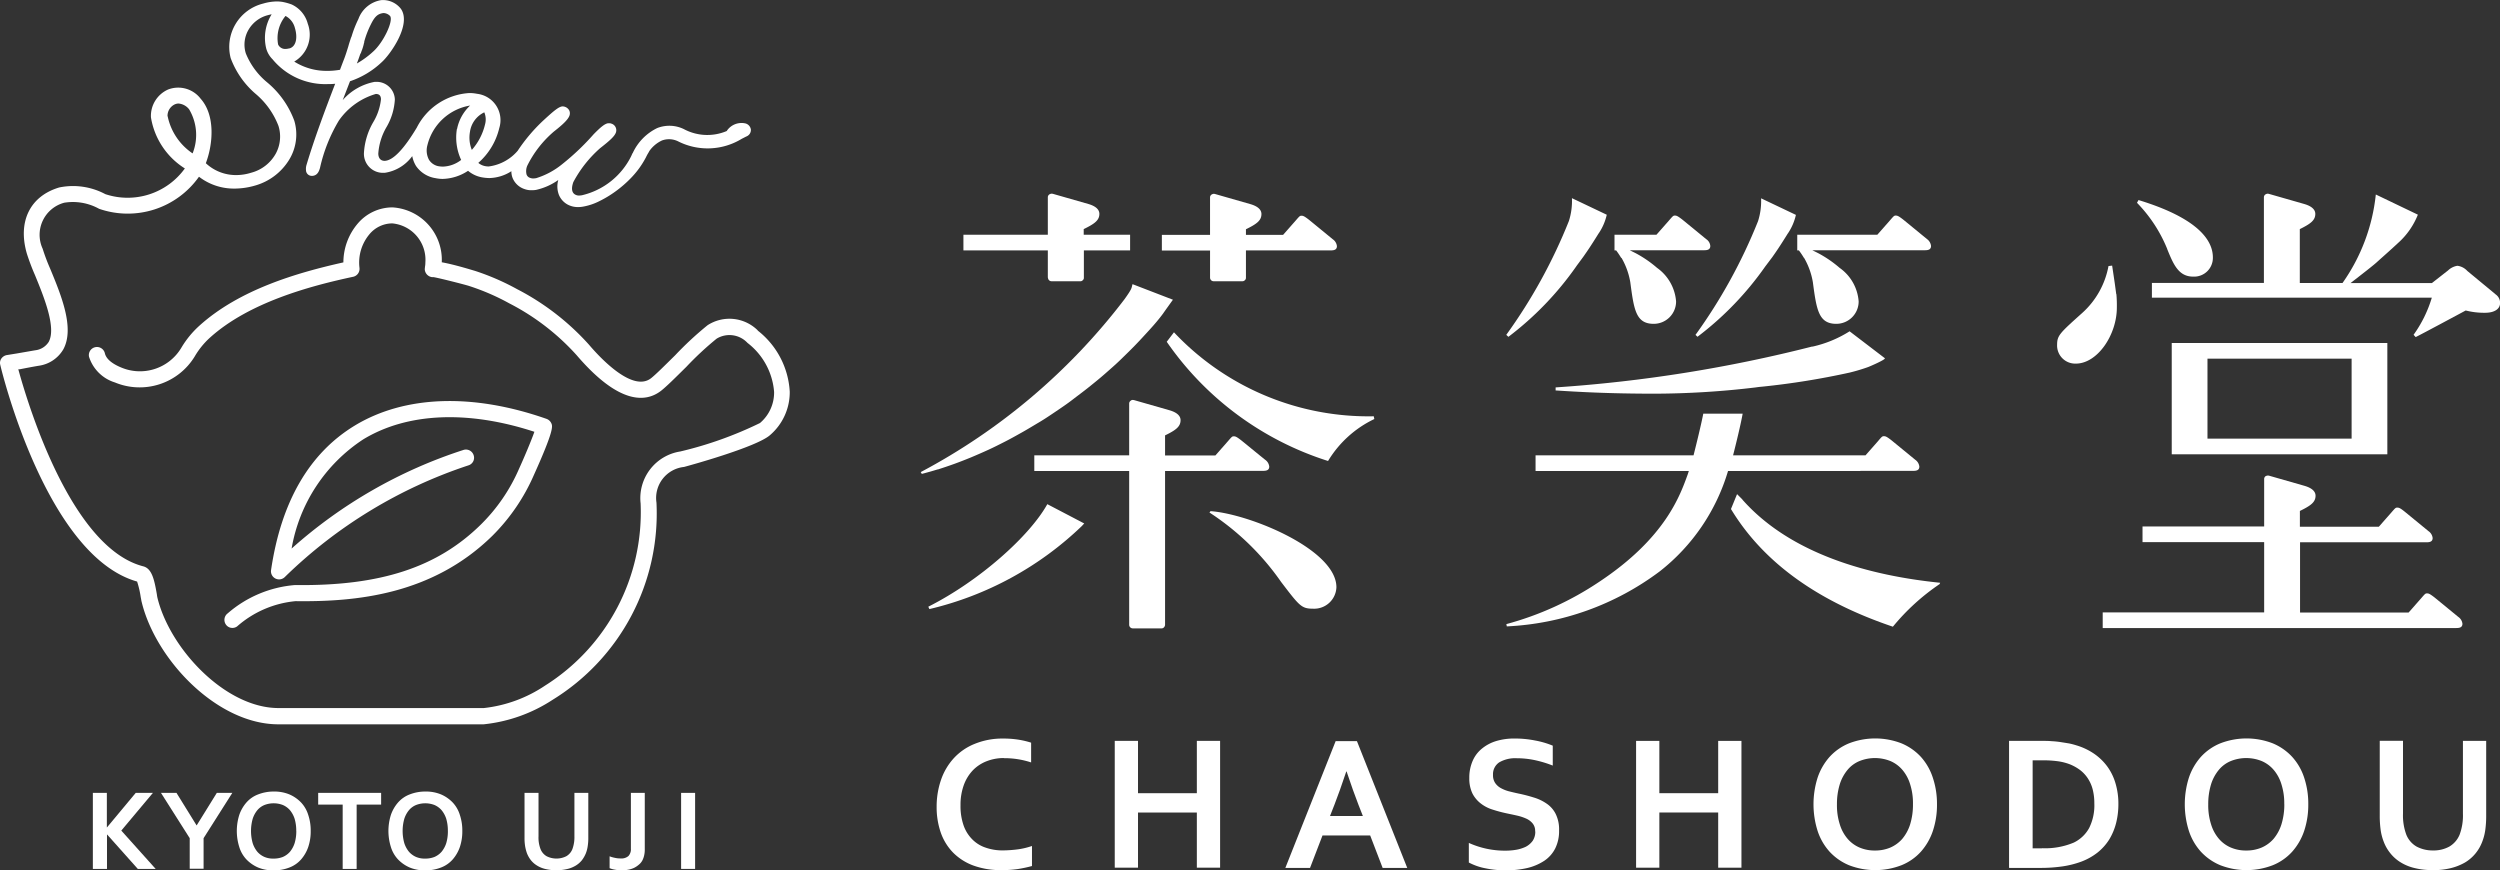 <svg xmlns="http://www.w3.org/2000/svg" width="154.024" height="53.617" viewBox="0 0 154.024 53.617">
  <rect x="0" y="0" width="154.024" height="53.617" fill="#333333" stroke="none"/>
  <g id="もじ" transform="translate(0.028 -0.011)">
    <g id="グループ_9730" data-name="グループ 9730" transform="translate(-0.028 0.011)">
      <g id="グループ_9726" data-name="グループ 9726" transform="translate(56.726 11.933)">
        <g id="グループ_9721" data-name="グループ 9721" transform="translate(0.984 33.563)">
          <path id="パス_6974" data-name="パス 6974" d="M65.72,49.789a2.863,2.863,0,0,0-1.077.2,2.379,2.379,0,0,0-.843.562,2.6,2.6,0,0,0-.553.909,3.568,3.568,0,0,0-.2,1.236,3.61,3.61,0,0,0,.178,1.208,2.261,2.261,0,0,0,.525.871,2.043,2.043,0,0,0,.824.525,3.146,3.146,0,0,0,1.105.178,7.543,7.543,0,0,0,.909-.066,4.644,4.644,0,0,0,.862-.206V56.44a7.659,7.659,0,0,1-.881.187,6.671,6.671,0,0,1-.984.066,4.925,4.925,0,0,1-1.742-.281,3.433,3.433,0,0,1-1.255-.8,3.344,3.344,0,0,1-.759-1.236,4.772,4.772,0,0,1-.253-1.592,5.045,5.045,0,0,1,.272-1.658,3.8,3.8,0,0,1,.787-1.33,3.521,3.521,0,0,1,1.283-.881,4.478,4.478,0,0,1,1.742-.328,5.962,5.962,0,0,1,.937.066,5.258,5.258,0,0,1,.8.187v1.218a5.236,5.236,0,0,0-1.658-.262Z" transform="translate(-61.58 -48.581)" fill="#fff"/>
          <path id="パス_6975" data-name="パス 6975" d="M74.723,51.962h3.625V48.74h1.433v7.812H78.348v-3.4H74.723v3.4H73.29V48.74h1.433Z" transform="translate(-62.321 -48.59)" fill="#fff"/>
          <path id="パス_6976" data-name="パス 6976" d="M89.746,54.567H86.8l-.768,2H84.51l3.1-7.812h1.311l3.1,7.812H90.505l-.768-2Zm-1.48-3.944q-.407,1.222-.731,2.051l-.272.693h2.023l-.272-.693q-.323-.829-.731-2.051h-.028Z" transform="translate(-63.031 -48.591)" fill="#fff"/>
          <path id="パス_6977" data-name="パス 6977" d="M100.664,54.3a.712.712,0,0,0-.15-.478,1.072,1.072,0,0,0-.393-.3,3.042,3.042,0,0,0-.562-.187c-.206-.047-.431-.094-.656-.141a8.481,8.481,0,0,1-.871-.234,2.261,2.261,0,0,1-.731-.384,1.834,1.834,0,0,1-.506-.618,2.138,2.138,0,0,1-.187-.937,2.57,2.57,0,0,1,.215-1.077,1.982,1.982,0,0,1,.59-.759,2.56,2.56,0,0,1,.871-.45,3.841,3.841,0,0,1,1.124-.15,6.4,6.4,0,0,1,1.255.122,5.386,5.386,0,0,1,1.087.318v1.227a6.992,6.992,0,0,0-1.162-.347A5.343,5.343,0,0,0,99.54,49.8a1.962,1.962,0,0,0-1.087.253.871.871,0,0,0-.384.768.854.854,0,0,0,.122.487,1,1,0,0,0,.337.318,2.2,2.2,0,0,0,.5.206c.187.047.384.094.6.141a9.3,9.3,0,0,1,.946.244,2.786,2.786,0,0,1,.806.384,1.658,1.658,0,0,1,.553.637,2.136,2.136,0,0,1,.206,1.012,2.39,2.39,0,0,1-.234,1.1,2,2,0,0,1-.665.759,3.294,3.294,0,0,1-1.04.45,5.983,5.983,0,0,1-1.34.15A6.266,6.266,0,0,1,97.6,56.58a3.6,3.6,0,0,1-1.021-.356V55.016a5.4,5.4,0,0,0,2.258.478,3.9,3.9,0,0,0,.665-.056,2.292,2.292,0,0,0,.59-.187,1.23,1.23,0,0,0,.422-.365,1,1,0,0,0,.159-.571Z" transform="translate(-63.795 -48.581)" fill="#fff"/>
          <path id="パス_6978" data-name="パス 6978" d="M109.013,51.962h3.625V48.74h1.433v7.812h-1.433v-3.4h-3.625v3.4H107.58V48.74h1.433Z" transform="translate(-64.491 -48.59)" fill="#fff"/>
          <path id="パス_6979" data-name="パス 6979" d="M126.856,52.636a5.057,5.057,0,0,1-.253,1.639,3.692,3.692,0,0,1-.74,1.283,3.248,3.248,0,0,1-1.2.834,4.48,4.48,0,0,1-3.222,0,3.409,3.409,0,0,1-1.2-.834,3.552,3.552,0,0,1-.74-1.283,5.439,5.439,0,0,1,0-3.279,3.693,3.693,0,0,1,.74-1.283,3.326,3.326,0,0,1,1.2-.834,4.48,4.48,0,0,1,3.222,0,3.408,3.408,0,0,1,1.2.834A3.552,3.552,0,0,1,126.6,51,5.057,5.057,0,0,1,126.856,52.636Zm-1.48,0a3.843,3.843,0,0,0-.178-1.246,2.461,2.461,0,0,0-.487-.89,2,2,0,0,0-.74-.534,2.554,2.554,0,0,0-1.873,0,1.9,1.9,0,0,0-.74.534,2.61,2.61,0,0,0-.487.89,4.117,4.117,0,0,0-.178,1.246,3.843,3.843,0,0,0,.178,1.246,2.461,2.461,0,0,0,.487.89,2,2,0,0,0,.74.534,2.352,2.352,0,0,0,.937.178,2.384,2.384,0,0,0,.937-.178,2.081,2.081,0,0,0,.74-.534,2.609,2.609,0,0,0,.487-.89A4.116,4.116,0,0,0,125.376,52.636Z" transform="translate(-65.229 -48.58)" fill="#fff"/>
          <path id="パス_6980" data-name="パス 6980" d="M132.11,56.552V48.74h2.07c.187,0,.365,0,.562.019a5.254,5.254,0,0,1,.553.056c.178.028.356.056.525.084a4.618,4.618,0,0,1,.459.122,3.909,3.909,0,0,1,1.105.534,3.425,3.425,0,0,1,.806.8,3.364,3.364,0,0,1,.487,1.03,4.385,4.385,0,0,1,.169,1.236,4.741,4.741,0,0,1-.141,1.18,3.725,3.725,0,0,1-.422,1.012,3.257,3.257,0,0,1-.721.806,3.76,3.76,0,0,1-1.03.571,5.792,5.792,0,0,1-1.124.281,9.3,9.3,0,0,1-1.424.094h-1.855Zm2.023-1.2a4.543,4.543,0,0,0,1.967-.347,2.144,2.144,0,0,0,.946-.9,3.13,3.13,0,0,0,.318-1.508,3.45,3.45,0,0,0-.1-.862,2.263,2.263,0,0,0-.3-.684,2.086,2.086,0,0,0-.478-.515,2.8,2.8,0,0,0-.637-.356,3.42,3.42,0,0,0-.74-.187,6.8,6.8,0,0,0-.918-.056h-.628v5.424h.59Z" transform="translate(-66.043 -48.59)" fill="#fff"/>
          <path id="パス_6981" data-name="パス 6981" d="M151.276,52.636a5.058,5.058,0,0,1-.253,1.639,3.692,3.692,0,0,1-.74,1.283,3.248,3.248,0,0,1-1.2.834,4.48,4.48,0,0,1-3.222,0,3.409,3.409,0,0,1-1.2-.834,3.552,3.552,0,0,1-.74-1.283,5.439,5.439,0,0,1,0-3.279,3.693,3.693,0,0,1,.74-1.283,3.326,3.326,0,0,1,1.2-.834,4.48,4.48,0,0,1,3.222,0,3.409,3.409,0,0,1,1.2.834,3.552,3.552,0,0,1,.74,1.283A5.058,5.058,0,0,1,151.276,52.636Zm-1.48,0a3.843,3.843,0,0,0-.178-1.246,2.46,2.46,0,0,0-.487-.89,2,2,0,0,0-.74-.534,2.554,2.554,0,0,0-1.873,0,1.9,1.9,0,0,0-.74.534,2.609,2.609,0,0,0-.487.89,4.117,4.117,0,0,0-.178,1.246,3.844,3.844,0,0,0,.178,1.246,2.461,2.461,0,0,0,.487.89,2,2,0,0,0,.74.534,2.352,2.352,0,0,0,.937.178,2.384,2.384,0,0,0,.937-.178,2.081,2.081,0,0,0,.74-.534,2.61,2.61,0,0,0,.487-.89A4.117,4.117,0,0,0,149.8,52.636Z" transform="translate(-66.774 -48.58)" fill="#fff"/>
          <path id="パス_6982" data-name="パス 6982" d="M159.759,56.7a4.437,4.437,0,0,1-1.105-.122,2.862,2.862,0,0,1-.862-.347,2.421,2.421,0,0,1-.637-.553,2.568,2.568,0,0,1-.422-.731,3.247,3.247,0,0,1-.187-.721,6.375,6.375,0,0,1-.056-.89v-4.6h1.433v4.478a3.4,3.4,0,0,0,.2,1.293,1.473,1.473,0,0,0,.646.749,2.112,2.112,0,0,0,1,.234,2.008,2.008,0,0,0,1-.234,1.512,1.512,0,0,0,.646-.749,3.4,3.4,0,0,0,.2-1.293V48.74h1.433v4.6a6.371,6.371,0,0,1-.056.89,3.249,3.249,0,0,1-.187.721,2.567,2.567,0,0,1-.422.731,2.464,2.464,0,0,1-.646.553,3.386,3.386,0,0,1-.881.347,4.489,4.489,0,0,1-1.105.122Z" transform="translate(-67.585 -48.59)" fill="#fff"/>
        </g>
        <g id="グループ_9725" data-name="グループ 9725">
          <g id="グループ_9722" data-name="グループ 9722" transform="translate(70.011)">
            <path id="パス_6983" data-name="パス 6983" d="M142.385,16.186c.384.946.7,1.7,1.6,1.7A1.155,1.155,0,0,0,145.2,16.7c0-1-.834-2.389-4.581-3.531l-.094.169a8.811,8.811,0,0,1,1.864,2.848Z" transform="translate(-135.603 -12.777)" fill="#fff"/>
            <path id="パス_6984" data-name="パス 6984" d="M138.914,19.241l-.094-.693-.159-1.068-.225.028a5.133,5.133,0,0,1-1.63,2.9c-1.377,1.236-1.536,1.377-1.536,1.958a1.117,1.117,0,0,0,1.152,1.152c1.34,0,2.529-1.78,2.529-3.447a7.9,7.9,0,0,0-.028-.834Z" transform="translate(-135.27 -13.049)" fill="#fff"/>
            <path id="パス_6985" data-name="パス 6985" d="M156.037,29.427h.056V22.57H142.81v6.857Zm-11.025-.965V23.535h8.88v4.927Z" transform="translate(-135.747 -13.371)" fill="#fff"/>
            <path id="パス_6986" data-name="パス 6986" d="M160.18,40l-1.452-1.19c-.3-.234-.375-.262-.478-.262s-.122.028-.375.318l-.759.862h-6.688V35.4h7.794c.178,0,.375-.028.375-.262a.587.587,0,0,0-.253-.422l-1.452-1.19c-.3-.244-.375-.262-.478-.262s-.122.028-.375.318l-.759.862h-4.862v-.974c.674-.328.965-.543.965-.937s-.487-.553-.674-.609l-2.192-.628a.528.528,0,0,0-.066-.009.392.392,0,0,0-.14.037.209.209,0,0,0-.094.169v2.932h-7.494v.965h7.494v4.328H138.27v.965h21.788c.178,0,.375-.028.375-.262A.587.587,0,0,0,160.18,40Z" transform="translate(-135.46 -13.923)" fill="#fff"/>
            <path id="パス_6987" data-name="パス 6987" d="M162.67,18.942l-1.733-1.433a1,1,0,0,0-.609-.318,1.08,1.08,0,0,0-.581.29l-.993.777h-5.012c.59-.459,1.517-1.171,1.686-1.349.422-.375.843-.749,1.255-1.133a4.611,4.611,0,0,0,1.208-1.733L155.3,12.8a11.513,11.513,0,0,1-2.051,5.452h-2.632V14.933c.665-.328.955-.543.955-.937s-.487-.553-.674-.609l-2.192-.628a.528.528,0,0,0-.066-.009.279.279,0,0,0-.141.047.209.209,0,0,0-.094.169v5.283h-6.9v.909h17.245a7.7,7.7,0,0,1-1.124,2.286l.131.141c.45-.225,2.595-1.377,3.082-1.639a4.6,4.6,0,0,0,1.19.141c.609,0,.927-.253.927-.6a.633.633,0,0,0-.29-.543Z" transform="translate(-135.664 -12.75)" fill="#fff"/>
          </g>
          <g id="グループ_9723" data-name="グループ 9723" transform="translate(0 0)">
            <path id="パス_6988" data-name="パス 6988" d="M79.586,33.63l-.066.084A16,16,0,0,1,83.941,38c1.124,1.471,1.246,1.639,1.958,1.639a1.372,1.372,0,0,0,1.443-1.321C87.342,35.991,81.984,33.8,79.586,33.63Z" transform="translate(-61.732 -14.071)" fill="#fff"/>
            <path id="パス_6989" data-name="パス 6989" d="M78.838,30.685H82.1c.178,0,.375-.028.375-.262A.587.587,0,0,0,82.22,30l-.337-.272h0l-1.115-.909c-.3-.234-.375-.262-.478-.262s-.122.028-.375.318l-.759.862h-3.1V28.5c.674-.328.955-.543.955-.937s-.487-.553-.674-.609l-2.192-.628a.5.5,0,0,0-.075-.009.175.175,0,0,0-.131.047.209.209,0,0,0-.094.169V29.73H68v.965h5.845v9.48a.223.223,0,0,0,.234.215h1.752a.193.193,0,0,0,.159-.066.241.241,0,0,0,.066-.15v-9.48h2.782Z" transform="translate(-61.003 -13.609)" fill="#fff"/>
            <path id="パス_6990" data-name="パス 6990" d="M61.579,30.119c.347-.112.684-.225,1.021-.347s.693-.262,1.03-.4c.356-.15.7-.3,1.049-.459s.7-.337,1.049-.515.7-.375,1.049-.571.7-.412,1.049-.618.693-.44,1.04-.674.693-.468,1.021-.721.674-.506,1-.768.665-.534.984-.815.646-.562.955-.862.618-.6.918-.909.59-.628.881-.946.581-.656.843-1.012c0-.009.6-.843.6-.843L73.579,18.7c-.075.253,0,.234-.487.918A38.348,38.348,0,0,1,60.53,30.278l.066.112s.225-.056.244-.066c.084-.019.169-.047.244-.066.169-.047.337-.1.506-.15Z" transform="translate(-60.53 -13.126)" fill="#fff"/>
            <path id="パス_6991" data-name="パス 6991" d="M68.548,17.93a.222.222,0,0,0,.234.215h1.752a.193.193,0,0,0,.159-.066.186.186,0,0,0,.066-.15V16.244h2.848v-.965H70.749v-.347c.674-.328.965-.543.965-.937s-.487-.553-.674-.609l-2.192-.628a.5.5,0,0,0-.075-.009.279.279,0,0,0-.141.047.209.209,0,0,0-.094.169v2.314h-5.2v.965h5.2V17.93Z" transform="translate(-60.708 -12.75)" fill="#fff"/>
            <path id="パス_6992" data-name="パス 6992" d="M79.359,17.931a.222.222,0,0,0,.234.215h1.752a.205.205,0,0,0,.159-.066.186.186,0,0,0,.066-.15V16.245H86.8c.178,0,.375-.028.375-.262a.587.587,0,0,0-.253-.422l-1.452-1.19c-.3-.234-.375-.262-.478-.262s-.122.028-.375.318l-.759.862H81.57v-.347c.674-.328.955-.543.955-.937s-.487-.553-.674-.609l-2.192-.628a.528.528,0,0,0-.066-.009.279.279,0,0,0-.141.047.209.209,0,0,0-.094.169v2.314H76.39v.965h2.969V17.94Z" transform="translate(-61.534 -12.751)" fill="#fff"/>
            <path id="パス_6993" data-name="パス 6993" d="M61.03,39.493l.066.141a20.266,20.266,0,0,0,9.4-5.124s.056-.066.141-.15l-2.276-1.19c-1.068,1.93-4.131,4.7-7.325,6.314Z" transform="translate(-60.562 -14.042)" fill="#fff"/>
            <path id="パス_6994" data-name="パス 6994" d="M77.16,21.86l-.45.59a19.082,19.082,0,0,0,9.939,7.344A6.7,6.7,0,0,1,89.5,27.209l-.037-.169A16.454,16.454,0,0,1,77.15,21.86Z" transform="translate(-61.554 -13.326)" fill="#fff"/>
          </g>
          <g id="グループ_9724" data-name="グループ 9724" transform="translate(36.073 0.272)">
            <path id="パス_6995" data-name="パス 6995" d="M118.6,16.794a4.459,4.459,0,0,1,.543,1.508c.225,1.7.356,2.557,1.443,2.557a1.378,1.378,0,0,0,1.377-1.377,2.775,2.775,0,0,0-1.171-2.07,7.161,7.161,0,0,0-1.274-.881c-.122-.066-.262-.131-.412-.206h6.941c.178,0,.375-.028.375-.262a.6.6,0,0,0-.244-.422l-1.452-1.19c-.3-.234-.375-.262-.478-.262s-.122.028-.375.318l-.759.862H118.18v.965h.1a4.918,4.918,0,0,1,.309.459Z" transform="translate(-100.251 -13.113)" fill="#fff"/>
            <path id="パス_6996" data-name="パス 6996" d="M120.857,30.742h3.26c.178,0,.375-.028.375-.262a.587.587,0,0,0-.253-.422l-1.452-1.19c-.3-.234-.375-.262-.478-.262s-.131.028-.375.318l-.759.862h-8.159c.187-.731.478-1.93.59-2.567h-2.426c-.122.637-.412,1.827-.6,2.567h-9.733v.965h9.442l-.056.178c-.478,1.321-1.377,3.934-5.452,6.641a19.251,19.251,0,0,1-5.733,2.613l.028.141a17.016,17.016,0,0,0,9.423-3.391,12.282,12.282,0,0,0,4.206-6.182h8.15Z" transform="translate(-99.041 -13.937)" fill="#fff"/>
            <path id="パス_6997" data-name="パス 6997" d="M118.1,22.737a87.462,87.462,0,0,1-15.812,2.52v.187c1.283.084,3.269.2,6.079.2a53.33,53.33,0,0,0,6.229-.384c.131-.019.272-.037.4-.047a47.235,47.235,0,0,0,5.414-.871A11.305,11.305,0,0,0,121.549,24c.1-.037,1.105-.468,1.021-.543L120.4,21.8a7.209,7.209,0,0,1-2.295.946Z" transform="translate(-99.246 -13.594)" fill="#fff"/>
            <path id="パス_6998" data-name="パス 6998" d="M111.48,21.462l.131.122a19.371,19.371,0,0,0,4.178-4.337l.431-.571c.244-.347.44-.628.9-1.368.019-.028.037-.066.066-.1a3.359,3.359,0,0,0,.487-1.133l-2.145-1.021a4.061,4.061,0,0,1-.187,1.405,32.555,32.555,0,0,1-3.859,7.016Z" transform="translate(-99.827 -13.041)" fill="#fff"/>
            <path id="パス_6999" data-name="パス 6999" d="M106.591,16.794a4.458,4.458,0,0,1,.543,1.508c.225,1.7.347,2.557,1.443,2.557a1.378,1.378,0,0,0,1.377-1.377,2.8,2.8,0,0,0-1.171-2.07,7.162,7.162,0,0,0-1.274-.881c-.122-.066-.262-.131-.412-.206h4.59c.178,0,.375-.028.375-.262a.558.558,0,0,0-.253-.422l-1.452-1.19c-.3-.234-.375-.262-.478-.262s-.122.028-.375.318l-.759.862H106.16v.965h.1a4.921,4.921,0,0,1,.309.459Z" transform="translate(-99.49 -13.113)" fill="#fff"/>
            <path id="パス_7000" data-name="パス 7000" d="M103.358,17.237l.422-.571c.244-.347.44-.628.9-1.368.019-.028.037-.066.066-.1a3.359,3.359,0,0,0,.487-1.133l-2.145-1.021a4.062,4.062,0,0,1-.187,1.405,32.556,32.556,0,0,1-3.859,7.016l.131.122a19.371,19.371,0,0,0,4.178-4.337Z" transform="translate(-99.04 -13.04)" fill="#fff"/>
            <path id="パス_7001" data-name="パス 7001" d="M114.532,32.847l-.337-.337-.375.918c2.108,3.485,5.63,5.78,9.976,7.25a13.508,13.508,0,0,1,2.876-2.623l.037-.084c-4.271-.431-9.189-1.733-12.187-5.124Z" transform="translate(-99.975 -14.272)" fill="#fff"/>
          </g>
        </g>
      </g>
      <g id="グループ_9729" data-name="グループ 9729">
        <g id="グループ_9727" data-name="グループ 9727" transform="translate(5.721 48.765)">
          <path id="パス_7002" data-name="パス 7002" d="M6.08,56.844V52.16h.862v2.126h.009l1.77-2.126H9.78L7.832,54.483l2.117,2.361h-1.1L6.961,54.727H6.951v2.117H6.089Z" transform="translate(-6.08 -52.076)" fill="#fff"/>
          <path id="パス_7003" data-name="パス 7003" d="M12.752,54.174,14,52.16h.955l-1.77,2.791v1.883H12.33V54.951L10.56,52.16h.955l1.246,2.014h.009Z" transform="translate(-6.363 -52.076)" fill="#fff"/>
          <path id="パス_7004" data-name="パス 7004" d="M20.1,54.5a3.009,3.009,0,0,1-.15.984,2.291,2.291,0,0,1-.44.768,1.809,1.809,0,0,1-.721.5,2.641,2.641,0,0,1-.965.178,2.427,2.427,0,0,1-.965-.178,2.2,2.2,0,0,1-.721-.5,1.946,1.946,0,0,1-.44-.768,3.3,3.3,0,0,1,0-1.967,2.291,2.291,0,0,1,.44-.768,1.809,1.809,0,0,1,.721-.5,2.641,2.641,0,0,1,.965-.178,2.428,2.428,0,0,1,.965.178,2.2,2.2,0,0,1,.721.5,1.946,1.946,0,0,1,.44.768A3.009,3.009,0,0,1,20.1,54.5Zm-.89,0a2.587,2.587,0,0,0-.1-.749,1.61,1.61,0,0,0-.29-.534,1.237,1.237,0,0,0-.44-.318,1.584,1.584,0,0,0-1.124,0,1.133,1.133,0,0,0-.44.318,1.61,1.61,0,0,0-.29.534,2.777,2.777,0,0,0,0,1.5,1.61,1.61,0,0,0,.29.534,1.237,1.237,0,0,0,.44.318,1.366,1.366,0,0,0,.562.1,1.539,1.539,0,0,0,.562-.1,1.236,1.236,0,0,0,.44-.318,1.61,1.61,0,0,0,.29-.534A2.541,2.541,0,0,0,19.213,54.5Z" transform="translate(-6.679 -52.07)" fill="#fff"/>
          <path id="パス_7005" data-name="パス 7005" d="M23.261,56.844h-.852V52.881H20.9V52.16h3.878v.721H23.27v3.962Z" transform="translate(-7.018 -52.076)" fill="#fff"/>
          <path id="パス_7006" data-name="パス 7006" d="M30.072,54.5a3.009,3.009,0,0,1-.15.984,2.291,2.291,0,0,1-.44.768,1.809,1.809,0,0,1-.721.5,2.641,2.641,0,0,1-.965.178,2.427,2.427,0,0,1-.965-.178,2.2,2.2,0,0,1-.721-.5,1.946,1.946,0,0,1-.44-.768,3.3,3.3,0,0,1,0-1.967,2.291,2.291,0,0,1,.44-.768,1.809,1.809,0,0,1,.721-.5,2.641,2.641,0,0,1,.965-.178,2.428,2.428,0,0,1,.965.178,2.2,2.2,0,0,1,.721.5,1.946,1.946,0,0,1,.44.768A3.009,3.009,0,0,1,30.072,54.5Zm-.89,0a2.587,2.587,0,0,0-.1-.749,1.61,1.61,0,0,0-.29-.534,1.237,1.237,0,0,0-.44-.318,1.584,1.584,0,0,0-1.124,0,1.133,1.133,0,0,0-.44.318,1.61,1.61,0,0,0-.29.534,2.777,2.777,0,0,0,0,1.5,1.61,1.61,0,0,0,.29.534,1.237,1.237,0,0,0,.44.318,1.366,1.366,0,0,0,.562.1,1.539,1.539,0,0,0,.562-.1,1.237,1.237,0,0,0,.44-.318,1.61,1.61,0,0,0,.29-.534A2.541,2.541,0,0,0,29.183,54.5Z" transform="translate(-7.31 -52.07)" fill="#fff"/>
          <path id="パス_7007" data-name="パス 7007" d="M36.437,56.928a2.886,2.886,0,0,1-.665-.075,1.7,1.7,0,0,1-.515-.206,1.453,1.453,0,0,1-.384-.328,1.689,1.689,0,0,1-.253-.44,2.621,2.621,0,0,1-.112-.431,3.113,3.113,0,0,1-.037-.534V52.16h.862v2.679a1.958,1.958,0,0,0,.122.777.875.875,0,0,0,.384.45,1.349,1.349,0,0,0,1.2,0,.875.875,0,0,0,.384-.45,2.142,2.142,0,0,0,.122-.777V52.16H38.4v2.754a3.113,3.113,0,0,1-.037.534,1.933,1.933,0,0,1-.112.431,1.857,1.857,0,0,1-.253.44,1.454,1.454,0,0,1-.384.328,1.753,1.753,0,0,1-.525.206,2.887,2.887,0,0,1-.665.075Z" transform="translate(-7.876 -52.076)" fill="#fff"/>
          <path id="パス_7008" data-name="パス 7008" d="M41.371,52.159h.862v3.457a1.6,1.6,0,0,1-.037.393,1.327,1.327,0,0,1-.1.29.829.829,0,0,1-.225.281,1.383,1.383,0,0,1-.3.2,1.574,1.574,0,0,1-.356.112,1.84,1.84,0,0,1-.4.037,1.985,1.985,0,0,1-.412-.037,1.453,1.453,0,0,1-.337-.094v-.731a1.886,1.886,0,0,0,.328.094,1.455,1.455,0,0,0,.347.037.66.66,0,0,0,.487-.15.617.617,0,0,0,.15-.459V52.15Z" transform="translate(-8.23 -52.075)" fill="#fff"/>
          <path id="パス_7009" data-name="パス 7009" d="M44.77,56.844V52.16h.862v4.684Z" transform="translate(-8.528 -52.076)" fill="#fff"/>
        </g>
        <g id="グループ_9728" data-name="グループ 9728">
          <path id="パス_7010" data-name="パス 7010" d="M30.542,33.987c-2.688,2.651-6.2,3.8-11.409,3.738h-.056a7.2,7.2,0,0,0-4.14,1.742.5.5,0,0,0-.112.693.481.481,0,0,0,.4.206.487.487,0,0,0,.29-.094,6.328,6.328,0,0,1,3.606-1.555c3.691.047,8.4-.375,12.121-4.028A12.07,12.07,0,0,0,33.8,30.942c1.246-2.763,1.152-3,1.077-3.175a.52.52,0,0,0-.3-.281c-4.543-1.592-8.73-1.452-11.812.412-2.8,1.7-4.543,4.693-5.161,8.918a.5.5,0,0,0,.852.412,29.363,29.363,0,0,1,11.306-6.876.488.488,0,0,0,.328-.618.5.5,0,0,0-.618-.337,29.534,29.534,0,0,0-10.6,6.079,10.077,10.077,0,0,1,4.412-6.726C26,27.1,29.736,26.943,33.83,28.282c-.206.59-.7,1.742-.937,2.258a10.9,10.9,0,0,1-2.351,3.447Z" transform="translate(-0.906 -1.68)" fill="#fff"/>
          <path id="パス_7011" data-name="パス 7011" d="M46.666,20.375a2.48,2.48,0,0,0-3.1-.328,20.457,20.457,0,0,0-2,1.855c-.609.6-1.227,1.218-1.5,1.424-1.115.834-3.035-1.171-3.8-2.07a15.487,15.487,0,0,0-4.431-3.428,15,15,0,0,0-2.613-1.133c-.019,0-1.19-.375-2.033-.525a3.237,3.237,0,0,0-3.035-3.382,2.813,2.813,0,0,0-2.145,1,3.7,3.7,0,0,0-.881,2.389c-2.9.646-6.417,1.686-8.871,3.9a5.865,5.865,0,0,0-1.124,1.377,2.968,2.968,0,0,1-3.691,1.2c-.59-.244-.937-.543-1.012-.89a.5.5,0,0,0-.974.225,2.421,2.421,0,0,0,1.592,1.583,3.973,3.973,0,0,0,4.927-1.611,4.9,4.9,0,0,1,.927-1.143c2.417-2.183,6.2-3.194,8.833-3.756a.5.5,0,0,0,.384-.553,2.712,2.712,0,0,1,.618-2.07,1.84,1.84,0,0,1,1.4-.665,2.25,2.25,0,0,1,2.042,2.407,1.455,1.455,0,0,1-.028.29v.047a.332.332,0,0,0-.009.066.511.511,0,0,0,.44.5h.094c.356.056,2.042.487,2.22.553a14.076,14.076,0,0,1,2.445,1.059,14.456,14.456,0,0,1,4.159,3.2c2.623,3.063,4.253,2.894,5.161,2.22.328-.244.918-.834,1.6-1.508a19.276,19.276,0,0,1,1.864-1.733,1.521,1.521,0,0,1,1.9.262,4.216,4.216,0,0,1,1.639,3.026,2.456,2.456,0,0,1-.871,1.911,23.464,23.464,0,0,1-4.908,1.752,2.911,2.911,0,0,0-2.445,3.2,12.62,12.62,0,0,1-5.883,11.222,8.4,8.4,0,0,1-3.775,1.386H17.131c-3.269,0-6.688-3.644-7.456-6.782a1.6,1.6,0,0,1-.037-.215c-.159-.927-.309-1.592-.834-1.733C4.373,33.77,1.712,25,1.1,22.763h.084c.384-.075.768-.15,1.152-.215a2.086,2.086,0,0,0,1.536-1.012c.712-1.3-.131-3.335-.806-4.965A12.086,12.086,0,0,1,2.6,15.335,2.047,2.047,0,0,1,3.932,12.5a3.331,3.331,0,0,1,2.145.375,5.374,5.374,0,0,0,6.154-1.976,3.529,3.529,0,0,0,2.192.731,4.6,4.6,0,0,0,1.265-.187,3.617,3.617,0,0,0,2.089-1.574,2.98,2.98,0,0,0,.328-2.417,5.584,5.584,0,0,0-1.667-2.361A4.5,4.5,0,0,1,15.117,3.3a1.808,1.808,0,0,1,.159-1.443A1.942,1.942,0,0,1,16.4.966c.1-.028.206-.056.309-.075a2.76,2.76,0,0,0-.337,2.1,1.5,1.5,0,0,0,.393.674A4.21,4.21,0,0,0,20.213,5.19h.1c.1,0,.206-.009.309-.019h0c-.637,1.658-1.283,3.382-1.761,4.983a.833.833,0,0,0-.037.337.356.356,0,0,0,.365.356h.019c.347-.019.431-.337.478-.487A9.826,9.826,0,0,1,20.85,7.438,4.218,4.218,0,0,1,23.126,5.8c.206,0,.309.1.318.318a3.427,3.427,0,0,1-.468,1.405,4.256,4.256,0,0,0-.581,1.9,1.171,1.171,0,0,0,1.2,1.236h.075a2.555,2.555,0,0,0,1.7-1.03,1.832,1.832,0,0,0,.234.609,1.79,1.79,0,0,0,1.2.749,2.247,2.247,0,0,0,.431.047,2.956,2.956,0,0,0,1.574-.5,1.819,1.819,0,0,0,.843.4,2.736,2.736,0,0,0,.468.047,2.607,2.607,0,0,0,1.358-.422,1.118,1.118,0,0,0,.084.44,1.2,1.2,0,0,0,.74.665,1.154,1.154,0,0,0,.412.066A1.6,1.6,0,0,0,33,11.71a3.821,3.821,0,0,0,1.368-.609,1.443,1.443,0,0,0,.047.937,1.2,1.2,0,0,0,.712.656,1.33,1.33,0,0,0,.45.075,1.728,1.728,0,0,0,.365-.037,3.576,3.576,0,0,0,.937-.318,6.737,6.737,0,0,0,1-.6,7.065,7.065,0,0,0,.937-.806,5.386,5.386,0,0,0,.946-1.293c.037-.075.075-.15.112-.215l.094-.159V9.331a1.97,1.97,0,0,1,.787-.665,1.26,1.26,0,0,1,1,.056,4.032,4.032,0,0,0,3.916-.159c.112-.056.215-.112.318-.159a.424.424,0,0,0,.244-.412.452.452,0,0,0-.328-.375,1.089,1.089,0,0,0-1.143.44c0,.009-.009.019-.019.028A3.063,3.063,0,0,1,42.1,7.963,2.049,2.049,0,0,0,40.465,7.9a3.19,3.19,0,0,0-1.508,1.536l-.019.019c0,.009-.066.141-.066.15a4.538,4.538,0,0,1-3.044,2.435,1.28,1.28,0,0,1-.178.019.454.454,0,0,1-.169-.028c-.347-.122-.29-.506-.187-.8a7.438,7.438,0,0,1,1.649-2.089c.6-.468.89-.731.974-.965a.425.425,0,0,0-.29-.553.277.277,0,0,0-.122-.019H37.43c-.206.037-.44.225-.881.674a15.028,15.028,0,0,1-1.939,1.845,4.747,4.747,0,0,1-1.6.862,1.032,1.032,0,0,1-.169.019.521.521,0,0,1-.215-.037.33.33,0,0,1-.215-.215.851.851,0,0,1,.047-.534A6.606,6.606,0,0,1,34.1,8.113c.6-.468.871-.749.955-.974a.416.416,0,0,0-.009-.318.476.476,0,0,0-.281-.234.4.4,0,0,0-.1-.019h-.066c-.225.037-.525.29-1.068.787A10.441,10.441,0,0,0,31.866,9.3a2.821,2.821,0,0,1-1.77.965.95.95,0,0,1-.234-.019.929.929,0,0,1-.422-.2A4.1,4.1,0,0,0,30.732,7.9,1.632,1.632,0,0,0,29.365,5.79a2.48,2.48,0,0,0-.468-.047,3.893,3.893,0,0,0-3.25,2.136c-.8,1.33-1.461,2.023-1.976,2.042-.244,0-.384-.159-.393-.44a3.735,3.735,0,0,1,.506-1.639,3.78,3.78,0,0,0,.515-1.7,1.122,1.122,0,0,0-1.18-1.087h-.066a3.463,3.463,0,0,0-1.967,1.124l.45-1.162a5.283,5.283,0,0,0,1.958-1.18c.515-.459,1.845-2.314,1.18-3.279A1.4,1.4,0,0,0,23.454.019a1.8,1.8,0,0,0-1.4,1.162,6.877,6.877,0,0,0-.422,1.077,1.09,1.09,0,0,0-.056.141c-.037.122-.094.281-.141.459-.084.272-.178.571-.262.787s-.169.44-.253.665a4.717,4.717,0,0,1-.646.066h-.094a3.713,3.713,0,0,1-2.08-.571,1.92,1.92,0,0,0,.834-2.332,1.807,1.807,0,0,0-1-1.19,3.5,3.5,0,0,0-.581-.159C17.262.113,17.15.1,17.047.1a3.106,3.106,0,0,0-.862.131,2.751,2.751,0,0,0-2,3.363A5.349,5.349,0,0,0,15.717,5.79a4.853,4.853,0,0,1,1.414,1.986,2.2,2.2,0,0,1-.169,1.7,2.447,2.447,0,0,1-1.527,1.18,3.061,3.061,0,0,1-.909.141,2.706,2.706,0,0,1-1.873-.731c.44-1.152.6-2.941-.318-3.972a1.74,1.74,0,0,0-2-.571A1.778,1.778,0,0,0,9.272,7.242a4.582,4.582,0,0,0,2.089,3.147,4.347,4.347,0,0,1-4.9,1.583,4.219,4.219,0,0,0-2.838-.412c-1.8.534-2.567,2.1-2,4.065a13.847,13.847,0,0,0,.506,1.34c.525,1.283,1.33,3.222.843,4.112a1.132,1.132,0,0,1-.834.515L1,21.789l-.618.1a.525.525,0,0,0-.328.215.465.465,0,0,0-.066.384C.1,22.979,2.865,34.266,8.419,35.84a5.792,5.792,0,0,1,.225.974c.028.122.037.225.056.281.862,3.56,4.646,7.541,8.421,7.541H29.767a9.542,9.542,0,0,0,4.262-1.517,13.481,13.481,0,0,0,6.388-12.14,1.923,1.923,0,0,1,1.7-2.2c.178-.047,4.44-1.208,5.293-1.958a3.485,3.485,0,0,0,1.218-2.67,5.135,5.135,0,0,0-1.986-3.784ZM27,16.937a.612.612,0,0,0,.084-.122A.356.356,0,0,1,27,16.937ZM17.8,2.989a.94.94,0,0,1-.225.037.477.477,0,0,1-.468-.272A2.143,2.143,0,0,1,17.562.994a1.148,1.148,0,0,1,.581.749c.159.525.112,1.124-.347,1.255Zm4.393.328c.028-.084.056-.169.084-.234a3.045,3.045,0,0,0,.1-.328,1.06,1.06,0,0,1,.037-.141V2.567a5.776,5.776,0,0,1,.4-1.04c.244-.5.431-.665.777-.712A.58.58,0,0,1,24.007,1c.215.309-.422,1.639-1.049,2.192a5.4,5.4,0,0,1-1,.731c.084-.215.159-.431.225-.628Zm6.735,4.805a1.572,1.572,0,0,1,.881-1.19,1.13,1.13,0,0,1,.047.74,3.633,3.633,0,0,1-.815,1.574,2.016,2.016,0,0,1-.112-1.124Zm-.806-.169a3.269,3.269,0,0,0,.262,1.911,1.934,1.934,0,0,1-1.115.412,1.7,1.7,0,0,1-.3-.028.882.882,0,0,1-.571-.4,1.217,1.217,0,0,1-.094-.89,3.261,3.261,0,0,1,2.632-2.445,2.694,2.694,0,0,0-.806,1.452ZM10.293,7.176a.781.781,0,0,1,.459-.74.6.6,0,0,1,.215-.047.93.93,0,0,1,.656.356,3.082,3.082,0,0,1,.215,2.717A3.647,3.647,0,0,1,10.3,7.167Z" transform="translate(0.028 -0.011)" fill="#fff"/>
        </g>
      </g>
    </g>
  </g>
</svg>
